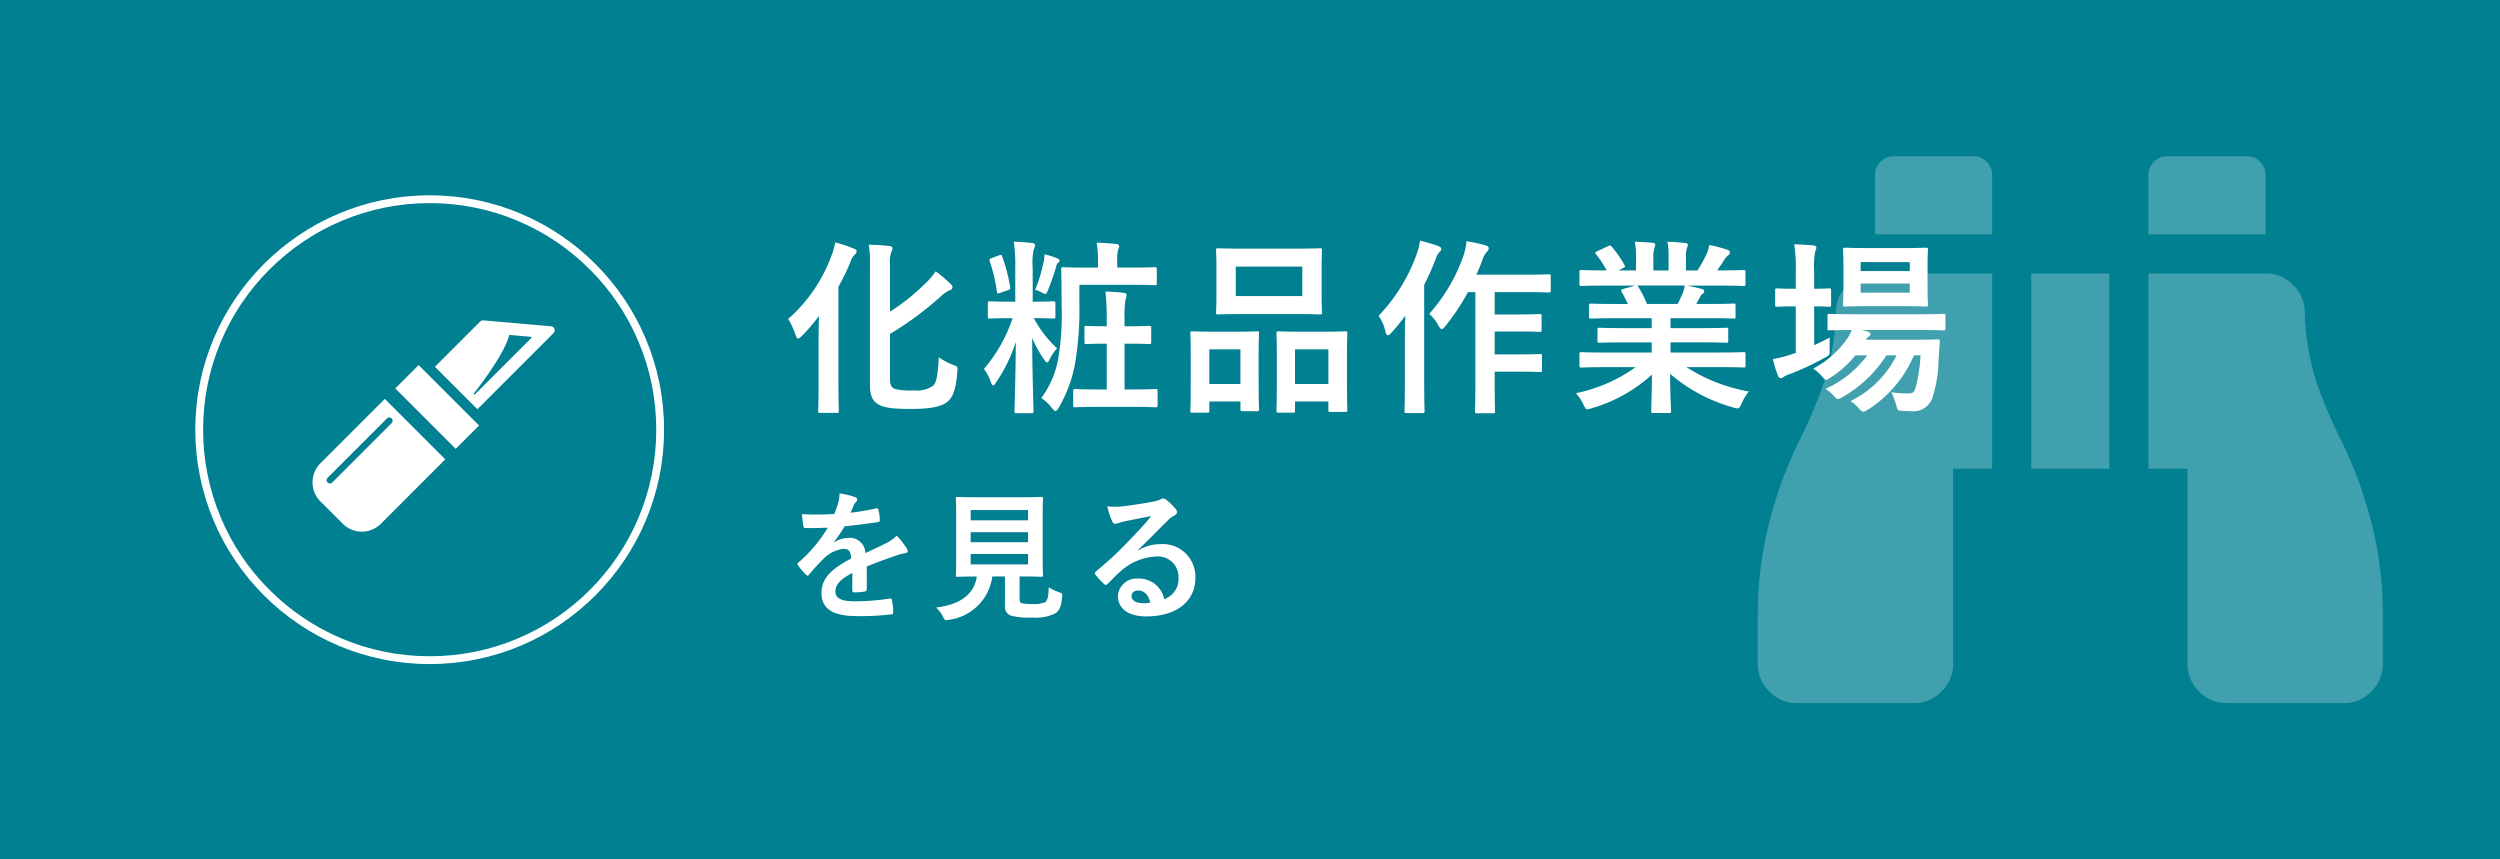 <svg xmlns="http://www.w3.org/2000/svg" width="320" height="110" viewBox="0 0 320 110">
  <g id="グループ_171" data-name="グループ 171" transform="translate(-200 -6955)">
    <path id="パス_210" data-name="パス 210" d="M0,0H320V110H0Z" transform="translate(200 6955)" fill="#008091"/>
    <path id="パス_215" data-name="パス 215" d="M65,2.5V-5H50V2.5A2.407,2.407,0,0,0,52.5,5h10A2.407,2.407,0,0,0,65,2.5ZM10-15a4.805,4.805,0,0,0,1.484,3.516A4.805,4.805,0,0,0,15-10H30V-35H25V-60a4.805,4.805,0,0,0-1.484-3.516A4.805,4.805,0,0,0,20-65H5a4.805,4.805,0,0,0-3.516,1.484A4.805,4.805,0,0,0,0-60v6.875A47.373,47.373,0,0,0,2.031-39.844a51.759,51.759,0,0,0,3.594,9.062,63.375,63.375,0,0,1,2.969,7.187A32.96,32.96,0,0,1,10-15Zm60,0a32.959,32.959,0,0,1,1.406-8.594,63.375,63.375,0,0,1,2.969-7.187,51.76,51.76,0,0,0,3.594-9.062A47.373,47.373,0,0,0,80-53.125V-60a4.805,4.805,0,0,0-1.484-3.516A4.805,4.805,0,0,0,75-65H60a4.805,4.805,0,0,0-3.516,1.484A4.805,4.805,0,0,0,55-60v25H50v25H65a4.805,4.805,0,0,0,3.516-1.484A4.805,4.805,0,0,0,70-15ZM27.5,5A2.407,2.407,0,0,0,30,2.5V-5H15V2.5A2.407,2.407,0,0,0,17.5,5ZM35-35v25H45V-35Z" transform="translate(505 6980) rotate(180)" fill="#fff" opacity="0.25"/>
    <path id="パス_212" data-name="パス 212" d="M-136.08-8.256a41.672,41.672,0,0,0,6.336-4.656,4.959,4.959,0,0,1,1.248-.912c.24-.072.408-.216.408-.384s-.072-.288-.264-.48a20.923,20.923,0,0,0-1.872-1.584,9.354,9.354,0,0,1-1.416,1.632,26.471,26.471,0,0,1-4.44,3.528v-6a3.881,3.881,0,0,1,.168-1.632.931.931,0,0,0,.144-.456c0-.192-.144-.288-.456-.312-.84-.1-1.608-.144-2.568-.168a16.768,16.768,0,0,1,.144,2.784V-1.752c0,1.608.48,2.232,1.272,2.616.768.384,1.92.48,4.176.48,2.112,0,3.552-.264,4.344-.816.816-.6,1.224-1.632,1.392-3.984.048-.624.072-.624-.528-.84a7.534,7.534,0,0,1-1.848-.984c-.1,2.28-.312,3.312-.72,3.648a3.572,3.572,0,0,1-2.472.6,8.517,8.517,0,0,1-2.376-.168c-.528-.192-.672-.5-.672-1.368Zm-9.144,6.216c0,2.328-.048,3.48-.048,3.648,0,.216.024.24.288.24h2.088c.24,0,.264-.024.264-.24,0-.144-.048-1.32-.048-3.648V-14.3a28.307,28.307,0,0,0,1.512-3.1,2.48,2.48,0,0,1,.6-1.032.5.5,0,0,0,.216-.408c0-.168-.1-.24-.408-.36a16.548,16.548,0,0,0-2.328-.768,8.841,8.841,0,0,1-.48,1.68,19.8,19.8,0,0,1-5.544,8.112,9.2,9.2,0,0,1,.912,1.968c.12.36.216.528.36.528s.288-.144.528-.36a26.078,26.078,0,0,0,2.136-2.5c-.024,1.056-.048,2.16-.048,3.072Zm25.176-10.344h-.744c-1.776,0-2.352-.048-2.5-.048-.24,0-.264.024-.264.288v1.68c0,.216.024.24.264.24.144,0,.72-.048,2.5-.048h.408a19.57,19.57,0,0,1-3.672,6.5,6,6,0,0,1,.888,1.68c.1.288.168.432.288.432q.108,0,.36-.36a20.183,20.183,0,0,0,2.544-5.208c-.024,4.392-.168,8.376-.168,8.856,0,.24.024.264.264.264h1.9c.24,0,.264-.024.264-.264,0-.48-.144-4.512-.168-9.384a15.433,15.433,0,0,0,1.536,2.784c.168.24.264.36.36.36.12,0,.216-.144.36-.432a5.521,5.521,0,0,1,.936-1.368,14.434,14.434,0,0,1-2.976-3.864c1.776,0,2.328.048,2.472.048.264,0,.288-.024.288-.24v-1.68c0-.264-.024-.288-.288-.288-.144,0-.7.048-2.5.048h-.12V-16.7a8.232,8.232,0,0,1,.144-2.424,1.245,1.245,0,0,0,.168-.528c0-.12-.144-.216-.384-.24-.84-.1-1.44-.144-2.352-.168a19.928,19.928,0,0,1,.192,3.408Zm8.208-2.16h6.6c2.184,0,2.928.048,3.048.048.24,0,.264-.024.264-.264v-1.776c0-.24-.024-.264-.264-.264-.12,0-.864.048-3.048.048h-1.752V-17.4a5.683,5.683,0,0,1,.1-1.608,1.222,1.222,0,0,0,.144-.5c0-.12-.144-.24-.36-.264-.84-.072-1.656-.144-2.52-.168a14.152,14.152,0,0,1,.168,2.544v.648h-1.32c-2.184,0-2.976-.048-3.144-.048-.216,0-.24.024-.24.264,0,.144.048,1.512.048,4.56a34.571,34.571,0,0,1-.384,6.624,12.306,12.306,0,0,1-2.208,5.3A5.752,5.752,0,0,1-115.368,1.2c.216.264.36.408.48.408s.24-.144.408-.432a17.453,17.453,0,0,0,2.064-5.5,41.408,41.408,0,0,0,.576-7.92Zm6.456,7.536c1.752,0,2.328.048,2.472.048.24,0,.264-.024.264-.264V-9c0-.264-.024-.288-.264-.288-.144,0-.72.048-2.472.048h-.672v-1.032a12.45,12.45,0,0,1,.12-2.376,2.531,2.531,0,0,0,.144-.576c0-.144-.12-.264-.36-.288-.816-.1-1.464-.144-2.352-.168a29.3,29.3,0,0,1,.168,3.432V-9.24h-.12c-1.752,0-2.328-.048-2.472-.048-.24,0-.264.024-.264.288v1.776c0,.24.024.264.264.264.144,0,.72-.048,2.472-.048h.12v5.856h-1.152c-2.064,0-2.736-.048-2.88-.048-.24,0-.264.024-.264.288V.864c0,.24.024.264.264.264.144,0,.816-.048,2.88-.048h4.512c2.064,0,2.736.048,2.88.048.24,0,.264-.024.264-.264V-.912c0-.264-.024-.288-.264-.288-.144,0-.816.048-2.88.048h-1.08V-7.008Zm-17.664-10.968c-.312.12-.336.192-.264.432a19.491,19.491,0,0,1,.912,3.888c.024.264.072.24.408.144l1.008-.336c.288-.1.312-.168.288-.432a23.687,23.687,0,0,0-1.008-3.864c-.1-.264-.12-.288-.432-.168Zm5.544,4.08a3.369,3.369,0,0,1,.816.312,1.2,1.2,0,0,0,.48.216c.144,0,.192-.12.336-.456a26.892,26.892,0,0,0,1.056-3.048.9.9,0,0,1,.288-.528.264.264,0,0,0,.144-.24c0-.12-.072-.192-.264-.288a13.692,13.692,0,0,0-1.656-.528,4.992,4.992,0,0,1-.12.984A19.315,19.315,0,0,1-117.5-13.9Zm26.616-5.28c-2.256,0-3.048-.048-3.192-.048-.24,0-.264.024-.264.264,0,.168.048.792.048,2.232v3.48c0,1.44-.048,2.064-.048,2.208,0,.264.024.288.264.288.144,0,.936-.048,3.192-.048h6.624c2.28,0,3.048.048,3.216.048.24,0,.264-.024.264-.288,0-.144-.048-.768-.048-2.208v-3.48c0-1.44.048-2.064.048-2.232,0-.24-.024-.264-.264-.264-.168,0-.936.048-3.216.048Zm-.936,2.3h8.52V-13.1h-8.52Zm7.32,18.7c.24,0,.264-.024.264-.264V.384h4.272V1.44c0,.264.024.288.264.288h1.9c.24,0,.264-.024.264-.288,0-.144-.048-.816-.048-4.416V-5.544c0-1.92.048-2.616.048-2.76,0-.264-.024-.288-.264-.288-.144,0-.768.048-2.616.048h-3.312c-1.848,0-2.472-.048-2.64-.048-.216,0-.24.024-.24.288,0,.144.048.84.048,3.12v2.232c0,3.672-.048,4.344-.048,4.512,0,.24.024.264.24.264Zm.264-8.112h4.272v4.44H-84.24ZM-95.472,1.824c.24,0,.264-.024.264-.288V.384h3.984v.984c0,.24.024.264.24.264h1.872c.24,0,.264-.024.264-.264,0-.144-.048-.84-.048-4.44v-2.52c0-1.9.048-2.592.048-2.736,0-.24-.024-.264-.264-.264-.168,0-.768.048-2.568.048h-3.144c-1.776,0-2.376-.048-2.544-.048-.24,0-.264.024-.264.264,0,.168.048.84.048,3.144v2.232c0,3.672-.048,4.344-.048,4.488,0,.264.024.288.264.288Zm.264-8.112h3.984v4.44h-3.984Zm34.056-7.32v11.5c0,2.4-.048,3.6-.048,3.744,0,.24.024.264.264.264h2.04c.24,0,.264-.024.264-.264,0-.12-.048-1.344-.048-3.744v-1.32h3.072c1.92,0,2.568.048,2.712.048.24,0,.264-.024.264-.288V-5.448c0-.216-.024-.24-.264-.24-.144,0-.792.048-2.712.048H-58.68V-8.568h3.072c1.9,0,2.52.048,2.664.048.24,0,.264-.024.264-.264v-1.752c0-.24-.024-.264-.264-.264-.144,0-.768.048-2.664.048H-58.68v-2.856h3.912c2.136,0,2.856.048,2.976.048.264,0,.288-.024.288-.288V-15.6c0-.264-.024-.288-.288-.288-.12,0-.84.048-2.976.048h-6.264c.288-.6.528-1.2.744-1.776a3.07,3.07,0,0,1,.624-1.176.551.551,0,0,0,.216-.456c0-.168-.168-.288-.456-.36-.744-.216-1.488-.36-2.376-.528a8.855,8.855,0,0,1-.384,1.824,22.242,22.242,0,0,1-4.392,7.488A5.544,5.544,0,0,1-65.9-9.36c.192.336.312.48.456.48.12,0,.24-.12.456-.384a27.839,27.839,0,0,0,2.88-4.344ZM-70.176-2.04c0,2.352-.048,3.5-.048,3.648,0,.24.024.264.264.264h2.04c.24,0,.264-.024.264-.264,0-.12-.048-1.3-.048-3.648v-12.5a33.651,33.651,0,0,0,1.416-3.168c.24-.672.36-.864.528-1.008.192-.168.24-.264.24-.432,0-.144-.1-.24-.384-.36-.672-.264-1.464-.456-2.328-.7a8.674,8.674,0,0,1-.432,1.728,22.148,22.148,0,0,1-4.872,7.9A5.864,5.864,0,0,1-72.648-8.5c.072.288.168.408.312.408.1,0,.24-.1.408-.288a23.247,23.247,0,0,0,1.8-2.208c-.024,1.056-.048,2.136-.048,3.024Zm29.544-1.968A19.932,19.932,0,0,1-48.288-.672a5.729,5.729,0,0,1,.96,1.44c.216.456.312.624.528.624a1.841,1.841,0,0,0,.552-.144,19.441,19.441,0,0,0,7.7-4.3c-.024,2.856-.1,4.248-.1,4.656,0,.24.024.264.24.264h2.04c.24,0,.264-.024.264-.264,0-.408-.12-1.9-.12-4.752a20.955,20.955,0,0,0,8.064,4.3,2.568,2.568,0,0,0,.552.12c.24,0,.336-.168.528-.624a6.807,6.807,0,0,1,.936-1.536,21.777,21.777,0,0,1-7.992-3.12h4.272c2.16,0,2.88.048,3.024.048.24,0,.264-.024.264-.264V-5.64c0-.264-.024-.288-.264-.288-.144,0-.864.048-3.024.048h-6.312v-1.3h3.816c2.352,0,3.168.048,3.312.048.24,0,.264-.024.264-.264V-8.76c0-.264-.024-.288-.264-.288-.144,0-.96.048-3.312.048h-3.816v-1.272h4.848c2.3,0,3.072.048,3.216.048.24,0,.264-.024.264-.24V-11.88c0-.24-.024-.264-.264-.264-.144,0-.912.048-3.216.048h-1.56l.432-.768a1.673,1.673,0,0,1,.336-.5.417.417,0,0,0,.264-.36c0-.144-.12-.24-.312-.288-.72-.192-1.272-.312-1.9-.432h4.2c2.16,0,2.88.048,3.024.048.24,0,.264-.024.264-.264v-1.488c0-.264-.024-.288-.264-.288-.144,0-.864.048-3.024.048h-.336c.336-.48.672-.96.984-1.464a2.419,2.419,0,0,1,.408-.456.5.5,0,0,0,.24-.408c0-.12-.1-.24-.312-.312a20.115,20.115,0,0,0-2.328-.624,4.586,4.586,0,0,1-.408,1.3,17.8,17.8,0,0,1-1.1,1.968H-34.2v-1.584a3.749,3.749,0,0,1,.144-1.32,1.13,1.13,0,0,0,.1-.384c0-.12-.1-.192-.312-.216a23.093,23.093,0,0,0-2.3-.168,9.521,9.521,0,0,1,.144,2.112v1.56h-1.944v-1.584a3.749,3.749,0,0,1,.144-1.32,1.262,1.262,0,0,0,.1-.408q0-.18-.288-.216c-.648-.072-1.584-.12-2.328-.144a9.406,9.406,0,0,1,.144,2.088v1.584H-42.84l.576-.288c.312-.168.312-.192.192-.408a14.329,14.329,0,0,0-1.608-2.328c-.144-.192-.216-.216-.456-.1l-1.392.648c-.288.144-.336.24-.192.408a11.4,11.4,0,0,1,1.368,2.064h-.168c-2.16,0-2.88-.048-3.024-.048-.264,0-.288.024-.288.288v1.488c0,.24.024.264.288.264.144,0,.864-.048,3.024-.048h3.84l-1.56.432c-.312.1-.288.192-.168.408.264.456.5.936.768,1.512H-43.1c-2.3,0-3.072-.048-3.216-.048-.264,0-.288.024-.288.264v1.416c0,.216.024.24.288.24.144,0,.912-.048,3.216-.048h4.512V-9h-3.384c-2.328,0-3.168-.048-3.312-.048-.24,0-.24.024-.24.288v1.368c0,.24,0,.264.24.264.144,0,.984-.048,3.312-.048h3.384v1.3H-44.52c-2.16,0-2.88-.048-3.024-.048-.264,0-.288.024-.288.288v1.416c0,.24.024.264.288.264.144,0,.864-.048,3.024-.048Zm1.44-8.088a15.057,15.057,0,0,0-1.08-2.16c-.072-.1-.12-.168-.192-.192h6.12a4.4,4.4,0,0,1-.264.96c-.24.576-.432.984-.648,1.392ZM-4.176-5.52A19.45,19.45,0,0,1-4.8-1.392c-.216.672-.408.744-.936.744A12.974,12.974,0,0,1-7.92-.792,8.071,8.071,0,0,1-7.3.792c.192.744.192.744.744.792a10.235,10.235,0,0,0,1.224.048A2.537,2.537,0,0,0-2.616-.216a16.184,16.184,0,0,0,.744-4.608L-1.7-7.248c.024-.264-.048-.312-.312-.312-.144,0-.84.048-2.88.048H-11.16a1.167,1.167,0,0,1,.384-.432.322.322,0,0,0,.192-.312c0-.1-.12-.24-.336-.312l-.792-.192h7.2c2.328,0,3.144.048,3.264.048.24,0,.264-.024.264-.288v-1.56c0-.24-.024-.264-.264-.264-.12,0-.936.048-3.264.048h-8.04c-2.328,0-3.12-.048-3.264-.048-.24,0-.264.024-.264.264V-9c0,.264.024.288.264.288.12,0,.864-.048,2.832-.048a4.946,4.946,0,0,1-.5,1.008,12.264,12.264,0,0,1-4.44,3.936,5.041,5.041,0,0,1,1.152,1.008c.24.288.36.432.5.432s.288-.12.6-.312A13.161,13.161,0,0,0-12.5-5.52h1.512a13.71,13.71,0,0,1-5.352,4.3,4.27,4.27,0,0,1,1.008.84c.288.312.408.456.6.456a1.437,1.437,0,0,0,.6-.264A16,16,0,0,0-8.544-5.52h1.3a12.771,12.771,0,0,1-5.9,5.856,4.559,4.559,0,0,1,1.056.912c.288.312.432.456.6.456.144,0,.288-.1.576-.264a15.392,15.392,0,0,0,5.9-6.96ZM-10.9-19.248c-2.088,0-2.76-.048-2.928-.048-.24,0-.264.024-.264.264,0,.144.048.72.048,2.04v2.9c0,1.368-.048,1.9-.048,2.064,0,.24.024.264.264.264.168,0,.84-.048,2.928-.048h4.512c2.064,0,2.736.048,2.9.048.24,0,.264-.024.264-.264,0-.144-.048-.7-.048-2.064v-2.9c0-1.32.048-1.9.048-2.04,0-.24-.024-.264-.264-.264-.168,0-.84.048-2.9.048Zm5.352,5.712h-6.288v-1.176h6.288Zm0-3.912V-16.3h-6.288v-1.152Zm-12.24,5.664c1.3,0,1.752.048,1.9.048.24,0,.264-.024.264-.264v-1.824c0-.24-.024-.264-.264-.264-.144,0-.6.048-1.9.048v-2.136a10.116,10.116,0,0,1,.144-2.664,1.226,1.226,0,0,0,.144-.48c0-.12-.144-.24-.384-.264-.792-.072-1.512-.12-2.448-.144a22.213,22.213,0,0,1,.192,3.624v2.064h-.192c-1.584,0-2.064-.048-2.208-.048-.216,0-.24.024-.24.264V-12c0,.24.024.264.24.264.144,0,.624-.048,2.208-.048h.192v5.952c-.192.072-.384.12-.552.192a16.416,16.416,0,0,1-2.376.6A15.477,15.477,0,0,0-22.416-2.9c.12.24.216.312.36.312a.74.74,0,0,0,.432-.216,3.663,3.663,0,0,1,.768-.336A33.759,33.759,0,0,0-16.44-5.208c.648-.36.648-.312.624-1.1,0-.528,0-1.08.024-1.488-.672.36-1.344.672-1.992.984Z" transform="translate(450 7006)" fill="#fff"/>
    <path id="パス_213" data-name="パス 213" d="M10.944-5.49c1.53-.63,2.7-1.026,3.87-1.44a5.756,5.756,0,0,1,1.1-.27c.18-.036.27-.108.27-.252a.712.712,0,0,0-.144-.4,11.088,11.088,0,0,0-1.26-1.584,5.413,5.413,0,0,1-1.368.972c-.918.468-1.944.936-2.646,1.26a1.988,1.988,0,0,0-2.2-1.944,3.582,3.582,0,0,0-1.8.558L6.75-8.622a18.575,18.575,0,0,0,1.35-2c1.314-.144,2.862-.342,4.212-.54.252-.036.324-.108.306-.288a6.069,6.069,0,0,0-.18-1.3c-.036-.162-.09-.216-.288-.18a28.957,28.957,0,0,1-3.276.558c.216-.486.306-.72.414-.972a1.4,1.4,0,0,1,.306-.432.348.348,0,0,0,.126-.27.323.323,0,0,0-.216-.306,11.366,11.366,0,0,0-2.052-.5,4.382,4.382,0,0,1-.126,1.1,13.87,13.87,0,0,1-.54,1.548,39.7,39.7,0,0,1-4.14.018c.054.54.126,1.206.18,1.494.036.2.09.288.252.288,1.062,0,2.034-.018,2.88-.054A18.394,18.394,0,0,1,2.2-5.994c-.09.072-.126.126-.126.2a.293.293,0,0,0,.072.162A8.562,8.562,0,0,0,3.168-4.446a.359.359,0,0,0,.2.126c.072,0,.126-.054.216-.162a24.257,24.257,0,0,1,1.8-1.962,4.346,4.346,0,0,1,2.484-1.3c.81-.036,1.026.324,1.08,1.242-2.718,1.4-3.8,2.664-3.8,4.392,0,2.088,1.566,2.97,4.518,2.97A32.016,32.016,0,0,0,14.13.63c.144,0,.216-.126.2-.342a8.056,8.056,0,0,0-.162-1.476c-.018-.162-.09-.216-.252-.2a30.762,30.762,0,0,1-4.482.36c-1.89,0-2.5-.486-2.5-1.242,0-.864.576-1.566,2.178-2.394-.018.648-.018,1.548-.018,2.2,0,.18.072.288.234.288a9.737,9.737,0,0,0,1.278-.09c.234-.036.342-.126.342-.324ZM30.51-4.212h.324c1.728,0,2.34.036,2.466.036.18,0,.2-.018.2-.2,0-.108-.036-.792-.036-2.2v-5.382c0-1.44.036-2.106.036-2.232,0-.18-.018-.2-.2-.2-.126,0-.738.036-2.466.036h-5.8c-1.746,0-2.358-.036-2.466-.036-.2,0-.216.018-.216.2,0,.126.036.792.036,2.232V-6.57c0,1.4-.036,2.07-.036,2.2,0,.18.018.2.216.2.108,0,.684-.036,2.43-.036h.036C24.678-1.962,23-.63,19.818-.234A4.168,4.168,0,0,1,20.7.936c.18.36.234.45.414.45a2.053,2.053,0,0,0,.378-.054,6.453,6.453,0,0,0,5.526-5.544h1.62V-.486A1.179,1.179,0,0,0,29.376.792a8.689,8.689,0,0,0,2.718.252A5.589,5.589,0,0,0,35.1.5c.5-.36.738-.828.846-2.088.054-.45.054-.45-.4-.612a6.355,6.355,0,0,1-1.314-.63c-.018,1.206-.162,1.692-.45,1.908a3.545,3.545,0,0,1-1.548.234,6.109,6.109,0,0,1-1.4-.09c-.234-.054-.324-.18-.324-.594ZM31.59-5.76H24.246V-7.092H31.59Zm0-6.948v1.314H24.246v-1.314ZM24.246-8.6V-9.882H31.59V-8.6ZM45.666-7.6c1.368-1.314,2.574-2.574,3.888-3.852a2.9,2.9,0,0,1,.792-.576.476.476,0,0,0,.306-.432.625.625,0,0,0-.2-.432,6.811,6.811,0,0,0-1.206-1.152.642.642,0,0,0-.414-.144.93.93,0,0,0-.342.144,4.776,4.776,0,0,1-.99.27c-1.4.27-2.988.5-4.086.612a8.675,8.675,0,0,1-1.674-.036,8.619,8.619,0,0,0,.63,1.944.409.409,0,0,0,.4.306,1.32,1.32,0,0,0,.36-.09,5.541,5.541,0,0,1,.756-.216c1.116-.234,2.394-.486,3.474-.684-.828,1.026-1.674,1.926-2.79,3.078A43.329,43.329,0,0,1,40.3-4.878c-.144.144-.2.27-.09.414a8.1,8.1,0,0,0,1.062,1.17.442.442,0,0,0,.27.162c.09,0,.18-.072.306-.2.54-.54,1.044-1.062,1.566-1.53a7.328,7.328,0,0,1,4.608-1.908A2.628,2.628,0,0,1,50.85-4.05a2.711,2.711,0,0,1-1.836,2.736A3.276,3.276,0,0,0,45.63-3.942a2.389,2.389,0,0,0-2.538,2.2C43.092-.072,44.46.9,46.728.9,50.58.9,53.01-1.026,53.01-4.032a4.177,4.177,0,0,0-4.464-4.32,5.417,5.417,0,0,0-2.862.81ZM47.232-.864a3.941,3.941,0,0,1-.828.072c-1.08,0-1.566-.378-1.566-.936,0-.378.342-.684.864-.684C46.458-2.412,47-1.854,47.232-.864Z" transform="translate(300 7033)" fill="#fff"/>
    <path id="パス_208" data-name="パス 208" d="M659.254,200.769l-8.239,8.24a3.449,3.449,0,0,0,0,4.882l2.858,2.858a3.448,3.448,0,0,0,4.881,0l8.2-8.2.035-.035h0l.007-.007Zm-7.319,10.7a.425.425,0,0,1,0-.6L659.5,203.3a.426.426,0,1,1,.6.6l-7.564,7.564A.425.425,0,0,1,651.934,211.468Z" transform="translate(-410 6805.291)" fill="#fff"/>
    <path id="パス_209" data-name="パス 209" d="M697.128,180.761,688.469,180a.522.522,0,0,0-.325.155l-5.75,5.75-.037.037h0l-.007.007,5.435,5.435,9.746-9.746A.516.516,0,0,0,697.128,180.761Zm-5.19,1.111,2.691.24a.09.09,0,0,1,.057.155l-7.2,7.2a.092.092,0,0,1-.138-.122c1.442-1.856,3.973-5.333,4.495-7.4A.09.09,0,0,1,691.938,181.873Z" transform="translate(-426.68 6816)" fill="#fff"/>
    <path id="パス_214" data-name="パス 214" d="M0,0H4.231V10.939H0Z" transform="matrix(0.707, -0.707, 0.707, 0.707, 250.593, 7004.721)" fill="#fff"/>
    <g id="パス_211" data-name="パス 211" transform="translate(225 6980)" fill="none">
      <path d="M30,0A30,30,0,1,1,0,30,30,30,0,0,1,30,0Z" stroke="none"/>
      <path d="M 30 1 C 26.085 1 22.287 1.767 18.712 3.279 C 15.259 4.739 12.158 6.83 9.494 9.494 C 6.83 12.158 4.739 15.259 3.279 18.712 C 1.767 22.287 1 26.085 1 30 C 1 33.915 1.767 37.713 3.279 41.288 C 4.739 44.741 6.83 47.842 9.494 50.506 C 12.158 53.17 15.259 55.261 18.712 56.721 C 22.287 58.233 26.085 59 30 59 C 33.915 59 37.713 58.233 41.288 56.721 C 44.741 55.261 47.842 53.17 50.506 50.506 C 53.17 47.842 55.261 44.741 56.721 41.288 C 58.233 37.713 59 33.915 59 30 C 59 26.085 58.233 22.287 56.721 18.712 C 55.261 15.259 53.17 12.158 50.506 9.494 C 47.842 6.83 44.741 4.739 41.288 3.279 C 37.713 1.767 33.915 1 30 1 M 30 0 C 46.569 0 60 13.431 60 30 C 60 46.569 46.569 60 30 60 C 13.431 60 0 46.569 0 30 C 0 13.431 13.431 0 30 0 Z" stroke="none" fill="#fff"/>
    </g>
  </g>
</svg>
